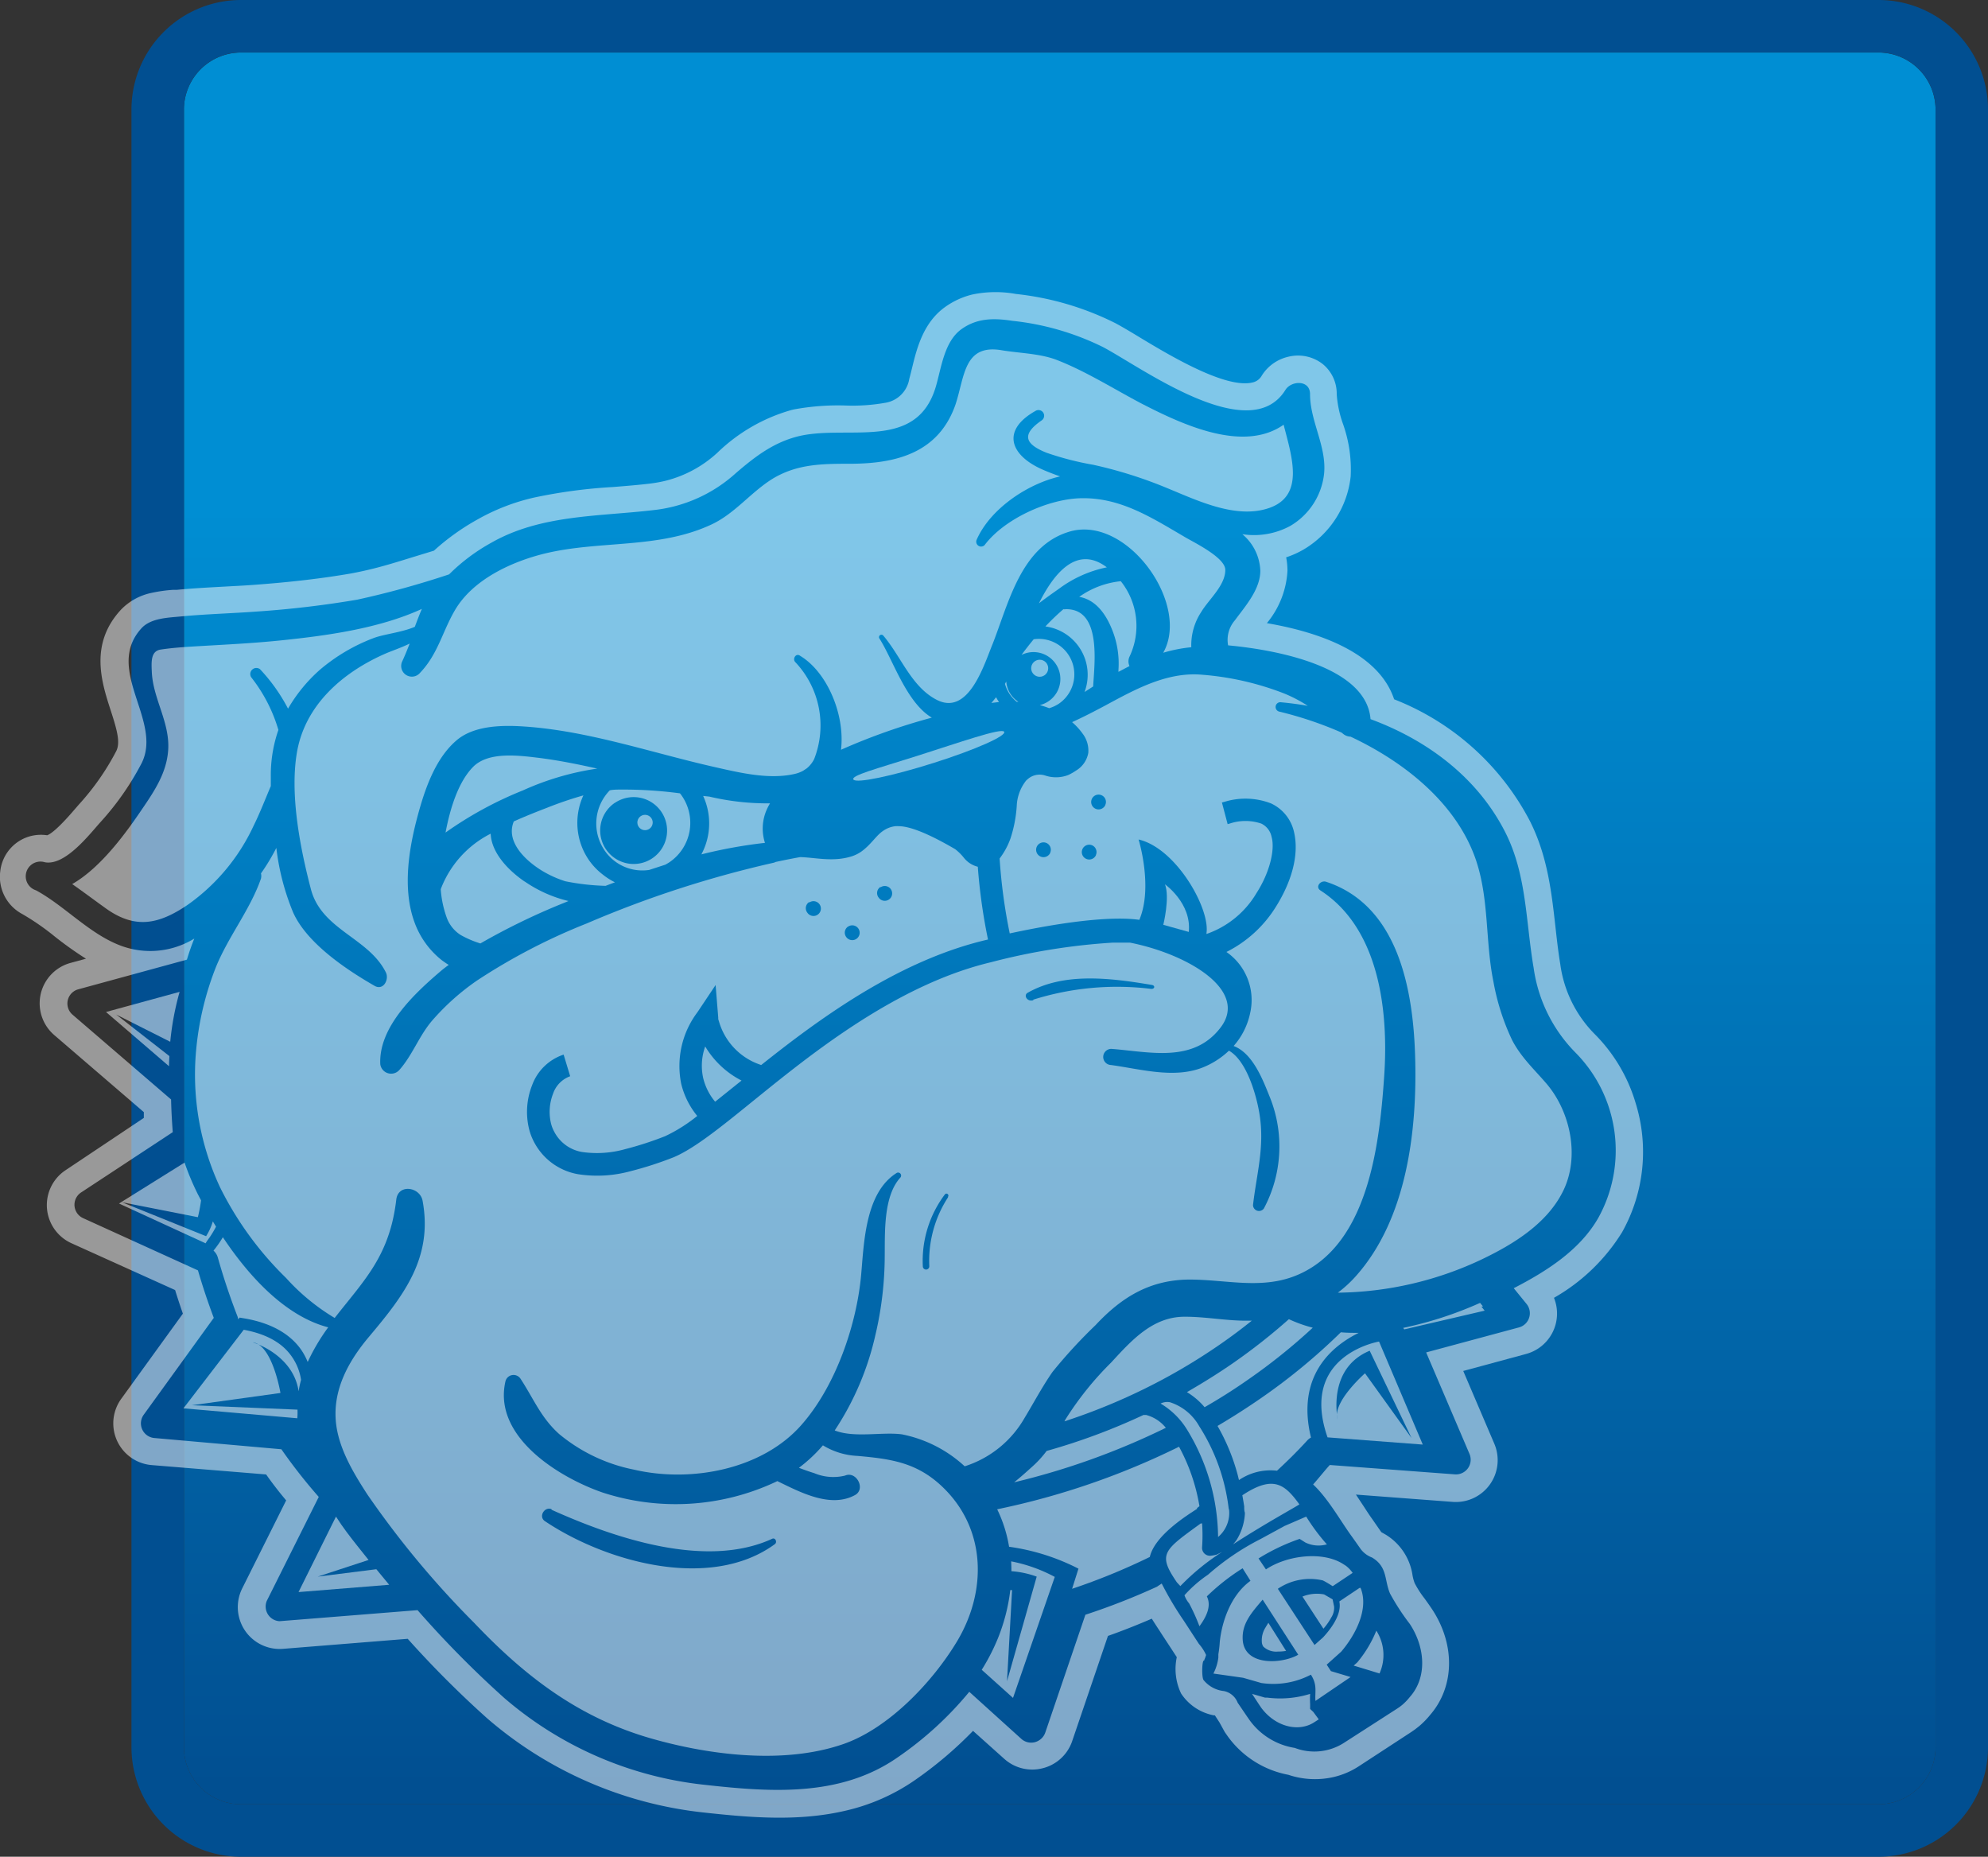 <svg xmlns="http://www.w3.org/2000/svg" xmlns:xlink="http://www.w3.org/1999/xlink" viewBox="0 0 212.3 198.26"><rect x="0" y="0" width="212.3" height="198.26" fill="#333333" stroke="none"/><defs><linearGradient id="a" x1="314.68" y1="407.71" x2="314.68" y2="220.66" gradientUnits="userSpaceOnUse"><stop offset="0.01" stop-color="#014f91"/><stop offset="0.74" stop-color="#008ed3"/></linearGradient></defs><title>blue</title><g style="isolation:isolate"><path d="M402.12,220.67H227.24a6.1,6.1,0,0,0-6.09,6.09V401.63a6.1,6.1,0,0,0,6.09,6.09H402.12a6.1,6.1,0,0,0,6.09-6.09V226.75A6.1,6.1,0,0,0,402.12,220.67Z" transform="translate(-201.51 -215.06)" style="fill:url(#a)"/><path d="M402.12,215.06H227.24a11.7,11.7,0,0,0-11.69,11.69V401.63a11.7,11.7,0,0,0,11.69,11.69H402.12a11.69,11.69,0,0,0,11.69-11.69V226.75A11.69,11.69,0,0,0,402.12,215.06Zm6.09,186.57a6.1,6.1,0,0,1-6.09,6.09H227.24a6.1,6.1,0,0,1-6.09-6.09V226.75a6.1,6.1,0,0,1,6.09-6.09H402.12a6.1,6.1,0,0,1,6.09,6.09V401.63Z" transform="translate(-201.51 -215.06)" style="fill:#014f91"/><g style="opacity:0.5;mix-blend-mode:overlay"><path d="M341.42,397.54l0-.5a10.19,10.19,0,0,1,0-1.11,10.8,10.8,0,0,1-4.58.4h-0.12l-0.12,0-1.38-.4,0.8,1.22,0.17,0.25c1.51,2.05,4,2.65,5.67,1.56l0.48-.31-0.58-.79Z" transform="translate(-201.51 -215.06)" style="fill:#fff"/><path d="M346.47,392.55l-0.06.06-0.07.06-0.27.24,0.76,0.23,2,0.61a4.83,4.83,0,0,0-.34-4.57A12.64,12.64,0,0,1,346.47,392.55Z" transform="translate(-201.51 -215.06)" style="fill:#fff"/><path d="M336.65,388.85a2.54,2.54,0,0,0-.39,1.5,1,1,0,0,0,.16.53,2,2,0,0,0,1.58.53,4.45,4.45,0,0,0,.85-0.07l-1.89-3C336.84,388.54,336.74,388.69,336.65,388.85Z" transform="translate(-201.51 -215.06)" style="fill:#fff"/><path d="M331.44,381.06a3.59,3.59,0,0,1-.66.12,0.84,0.84,0,0,1-.9-0.88,18.29,18.29,0,0,0,0-2.6l-0.1.08a0.33,0.33,0,0,0,0-.08c-4,2.91-4.68,3.27-2.59,6.32l0.37,0.4a24.58,24.58,0,0,1,4.47-3.65Z" transform="translate(-201.51 -215.06)" style="fill:#fff"/><path d="M311.72,371.69c-0.59.53-1.23,1.11-1.91,1.65a77.82,77.82,0,0,0,16.2-5.82,4,4,0,0,0-2.1-1.37h-0.13l-0.16,0a67.17,67.17,0,0,1-10.34,3.84A11.23,11.23,0,0,1,311.72,371.69Z" transform="translate(-201.51 -215.06)" style="fill:#fff"/><path d="M359.88,354.56l-0.31-.38a40.3,40.3,0,0,1-8.21,2.67l0.11,0.16,8.59-2-0.35-.43Z" transform="translate(-201.51 -215.06)" style="fill:#fff"/><path d="M328,355.66c-3.42,0-5.69,2.57-7.84,4.9a33.88,33.88,0,0,0-4.87,6.07l-0.11.2a64.68,64.68,0,0,0,10.58-4.52,63.68,63.68,0,0,0,6.1-3.74q1.73-1.2,3.33-2.49h-0.66C332.37,356.08,330.21,355.65,328,355.66Z" transform="translate(-201.51 -215.06)" style="fill:#fff"/><path d="M338.69,378l-2.57,1.4a26.69,26.69,0,0,0-5.6,3.8A13.6,13.6,0,0,0,328,385.4a2.78,2.78,0,0,0,.5.87,21.23,21.23,0,0,1,1.1,2.44c0.64-.88,1.34-2.09.79-3.19a22.86,22.86,0,0,1,3.82-3l0.84,1.34c-2.17,1.57-3.08,4.5-3.28,6.54a11.82,11.82,0,0,1-.15,1.3l0,0.35a5.15,5.15,0,0,1-.53,1.71l3.17,0.45,1.95,0.56a8.65,8.65,0,0,0,5.29-.89c0.72,1.1.41,1.84,0.49,2.8v0l3.75-2.55-2.1-.63-0.45-.69,1.55-1.39c1.48-1.73,2.91-4.43,2.13-6.64a0.34,0.34,0,0,0-.12-0.19l-0.12.07-2.09,1.4c0.27,1.3-.77,2.79-1.74,3.84l-0.91.81,0,0-3.92-6a6.12,6.12,0,0,1,4.74-.91c0.13,0,1.12.63,1.12,0.63l2.13-1.42a3.48,3.48,0,0,0-.71-0.75L345,382.1l0,0c-2.16-1.43-6-1-8.3.54l-0.79-1.17a21.54,21.54,0,0,1,4.39-2.09l0.6,0.38a3.21,3.21,0,0,0,2.25.22l0.07,0A21.6,21.6,0,0,1,341,377Zm1.46,13.75c-1.74,1-5.77,1.24-5.93-1.61-0.1-1.69.9-2.84,2.13-4.27l0,0Z" transform="translate(-201.51 -215.06)" style="fill:#fff"/><path d="M346.61,357.38c-0.64,0-1.28,0-1.91-.06a64.78,64.78,0,0,1-8.48,7q-2.25,1.56-4.69,3a21.63,21.63,0,0,1,2.16,5.25l0.13,0.53a6,6,0,0,1,4.06-1c1.14-1.05,2.23-2.13,3.25-3.25a1.55,1.55,0,0,1,.38-0.29C339.92,362,343.7,358.81,346.61,357.38Z" transform="translate(-201.51 -215.06)" style="fill:#fff"/><path d="M342.91,385.31a4.09,4.09,0,0,0-2.31.23l2.24,3.43a6.63,6.63,0,0,0,.85-1.22,1.88,1.88,0,0,0,.29-1.14l-0.16-.77-0.89-.52h0Z" transform="translate(-201.51 -215.06)" style="fill:#fff"/><path d="M343.28,368.54l10.17,0.77-4.67-11S340.21,359.73,343.28,368.54Zm4-6.84s-2.9,2.54-3,4.38c0,0.38.09,0.62,0.09,0.62a1.47,1.47,0,0,1-.09-0.62c-0.16-1.49-.19-5.26,3.5-6.79l4.47,9.32Z" transform="translate(-201.51 -215.06)" style="fill:#fff"/><path d="M233.28,365.58L222,365.11l9.46-1.31s-0.69-4.15-2.35-5.18a6.52,6.52,0,0,0-.62-0.23,1.48,1.48,0,0,1,.62.23c1.22,0.51,3.85,2,4.29,5a10.77,10.77,0,0,1,.26-1.22,5.81,5.81,0,0,0-1-2.5c-0.86-1.24-2.38-2.34-5.12-2.85l-6.44,8.39,12.16,1.06C233.29,366.17,233.29,365.88,233.28,365.58Z" transform="translate(-201.51 -215.06)" style="fill:#fff"/><path d="M223.9,347.18a10.73,10.73,0,0,0,.68-1.14l-0.34-.56a6.37,6.37,0,0,1-.72,1.58l-9-3.63,8.12,1.6a15.81,15.81,0,0,0,.34-1.8l-0.3-.57a27.64,27.64,0,0,1-1.46-3.46l-7,4.37,9.25,4.25C223.55,347.66,223.71,347.44,223.9,347.18Z" transform="translate(-201.51 -215.06)" style="fill:#fff"/><path d="M228.59,303.24c0.67-1.35,1.23-2.81,1.84-4.24q0-.5,0-1a14.74,14.74,0,0,1,.81-5,16.65,16.65,0,0,0-2.91-5.63,0.65,0.65,0,0,1,.94-0.86,18.77,18.77,0,0,1,3,4.22,16.66,16.66,0,0,1,3.4-4.15,19.42,19.42,0,0,1,5.64-3.35c1.11-.45,3.1-0.63,4.5-1.24,0.24-.64.48-1.28,0.75-1.91-4.64,2.13-10.35,2.87-14.95,3.35-3.25.34-6.52,0.48-9.78,0.68-1.06.07-2.11,0.15-3.16,0.31s-1,1.27-.95,2.35c0.11,2.88,1.95,5.41,1.75,8.38-0.16,2.42-1.46,4.36-2.79,6.31-1.58,2.33-4.32,6.21-7.46,8,1.2,0.84,2.37,1.72,3.57,2.58,3.14,2.26,5.66,1.74,8.77-.37A21.29,21.29,0,0,0,228.59,303.24Z" transform="translate(-201.51 -215.06)" style="fill:#fff"/><path d="M235.44,383.41l5.43-1.78-1.19-1.49c-0.79-1-1.57-2-2.29-3.14l-4,8.06,9.68-.78-1.37-1.66Z" transform="translate(-201.51 -215.06)" style="fill:#fff"/><path d="M219.6,327.83l-5.68-4.44,5.77,2.91a30.22,30.22,0,0,1,1-5.33l-7.86,2.15,6.73,5.79C219.56,328.55,219.58,328.19,219.6,327.83Z" transform="translate(-201.51 -215.06)" style="fill:#fff"/><path d="M334.37,374.6l-0.19.12c0.07,0.39.14,0.79,0.2,1.19,0,0.25,0,.47.07,0.66v0.18a6,6,0,0,1-.82,2.64l-0.08.13a4.53,4.53,0,0,1-.37.45c3.51-2.28,7.12-4.23,7.09-4.28C338.76,373.62,337.56,372.55,334.37,374.6Z" transform="translate(-201.51 -215.06)" style="fill:#fff"/><path d="M331.59,379.18a3.36,3.36,0,0,0,1.19-2.51c0-.2,0-0.38-0.06-0.54a20.81,20.81,0,0,0-3.15-8.79,5.51,5.51,0,0,0-3.12-2.55,1.59,1.59,0,0,0-1,.14,8.22,8.22,0,0,1,2.73,2.63A22.31,22.31,0,0,1,331.59,379.18Z" transform="translate(-201.51 -215.06)" style="fill:#fff"/><path d="M341.7,356.83a14.73,14.73,0,0,1-2.55-.91,63,63,0,0,1-5.89,4.64c-1.61,1.12-3.29,2.16-5,3.15a7.51,7.51,0,0,1,1.89,1.61q2.46-1.41,4.72-3A62.52,62.52,0,0,0,341.7,356.83Z" transform="translate(-201.51 -215.06)" style="fill:#fff"/><path d="M329.34,376.09l0.26-.2a20.15,20.15,0,0,0-2.18-6.35A80.84,80.84,0,0,1,308,376.22a14.49,14.49,0,0,1,1.27,4,23.19,23.19,0,0,1,7.41,2.34L316,384.71a68.35,68.35,0,0,0,8.3-3.4c0.52-2.3,4-4.46,5.05-5.14C329.35,376.14,329.34,376.11,329.34,376.09Z" transform="translate(-201.51 -215.06)" style="fill:#fff"/><path d="M309.52,382.83a10,10,0,0,1,2.7.58l-3.17,11.17,0.54-9.73H309.4a20,20,0,0,1-1.34,5.19,22,22,0,0,1-1.71,3.32l3.34,3,4.46-12.92a16.44,16.44,0,0,0-4.66-1.66C309.51,382.15,309.52,382.49,309.52,382.83Z" transform="translate(-201.51 -215.06)" style="fill:#fff"/><path d="M224.77,349.33c0.59,2.1,1.29,4.2,2.1,6.29a1.53,1.53,0,0,1,.08.32l0.15-.19,0.35,0.06c3.18,0.51,5.14,1.81,6.24,3.4a7,7,0,0,1,.68,1.28,21.44,21.44,0,0,1,2.19-3.7c-4.55-1.18-8.44-5.4-11.25-9.62a11.79,11.79,0,0,1-1,1.43A1.57,1.57,0,0,1,224.77,349.33Z" transform="translate(-201.51 -215.06)" style="fill:#fff"/><path d="M314.63,290.17a3.79,3.79,0,0,0-2.73-6.85c-0.47.57-.91,1.13-1.3,1.67a2.87,2.87,0,1,1,1.95,5.36,9.19,9.19,0,0,1,1,.33A3.77,3.77,0,0,0,314.63,290.17Z" transform="translate(-201.51 -215.06)" style="fill:#fff"/><path d="M308.18,290c-0.11-.16-0.21-0.32-0.3-0.49-0.16.21-.33,0.41-0.5,0.61l0.82-.1Z" transform="translate(-201.51 -215.06)" style="fill:#fff"/><path d="M283.2,305.06a5,5,0,0,1,.16-3.48,6.08,6.08,0,0,1,.38-0.74,27,27,0,0,1-6.48-.72l-0.66-.07a7,7,0,0,1-.19,6.24A51.62,51.62,0,0,1,283.2,305.06Z" transform="translate(-201.51 -215.06)" style="fill:#fff"/><path d="M248.58,310a0.41,0.41,0,0,1,0,.06,11.26,11.26,0,0,0,.61,2.91,3.69,3.69,0,0,0,1.52,1.93,10.77,10.77,0,0,0,2.1.9,71.65,71.65,0,0,1,9-4.36l0.41-.17a13.93,13.93,0,0,1-4.64-2.06l0,0-0.09-.05c-1.78-1.23-3.5-3.08-3.58-5.08A11,11,0,0,0,248.58,310Z" transform="translate(-201.51 -215.06)" style="fill:#fff"/><path d="M308.83,288.08a3.7,3.7,0,0,0,1.26,1.92h0.18a2.83,2.83,0,0,1-1.3-2.17Z" transform="translate(-201.51 -215.06)" style="fill:#fff"/><circle cx="312.53" cy="286.44" r="0.91" transform="translate(-309.02 14.07) rotate(-34.74)" style="fill:#fff"/><path d="M319.71,275.64c-3.29-2.49-5.76.85-7.25,3.84,0.87-.67,1.67-1.22,2.19-1.59A12.8,12.8,0,0,1,319.71,275.64Z" transform="translate(-201.51 -215.06)" style="fill:#fff"/><path d="M299.46,295.77c-4.44,1.41-7.11,2.1-6.81,2.53s4.13-.37,8.58-1.78,7.81-2.9,7.51-3.33S303.9,294.36,299.46,295.77Z" transform="translate(-201.51 -215.06)" style="fill:#fff"/><path d="M328.46,314.57c0.32-3.06-2.54-5.08-2.54-5.08,0.54,1.4-.18,4.32-0.18,4.32Z" transform="translate(-201.51 -215.06)" style="fill:#fff"/><path d="M276.61,330.2a6.21,6.21,0,0,0,1.27,2.5l2.82-2.26a9.62,9.62,0,0,1-3.88-3.64A6.07,6.07,0,0,0,276.61,330.2Z" transform="translate(-201.51 -215.06)" style="fill:#fff"/><path d="M270.84,307.95l1.72-.56a5.17,5.17,0,0,0,.48-0.29,5.08,5.08,0,0,0,1.28-7.07c-0.06-.09-0.13-0.18-0.2-0.26a45.66,45.66,0,0,0-6.31-.4c-0.4,0-.79,0-1.18.08a5.08,5.08,0,0,0-.54,6.44A4.87,4.87,0,0,0,270.84,307.95Zm-3.68-7.15a3.57,3.57,0,1,1-.9,5A3.57,3.57,0,0,1,267.16,300.79Z" transform="translate(-201.51 -215.06)" style="fill:#fff"/><path d="M266.18,309.65l1-.38a6.94,6.94,0,0,1-1.29-.82,6.86,6.86,0,0,1-1.48-1.54,7,7,0,0,1-.6-6.92,39.75,39.75,0,0,0-3.85,1.31c-1.17.45-2.38,0.93-3.58,1.47-0.83,2,.92,3.94,2.89,5.19a11.51,11.51,0,0,0,2.61,1.2A25,25,0,0,0,266.18,309.65Z" transform="translate(-201.51 -215.06)" style="fill:#fff"/><circle cx="270.39" cy="302.87" r="0.82" transform="translate(-325.85 -7.18) rotate(-34.71)" style="fill:#fff"/><path d="M265.29,297.13c-2.13-.48-4.27-0.91-6.43-1.17s-5.26-.62-6.84,1-2.44,4.42-2.93,7a39.84,39.84,0,0,1,8.26-4.5A29.47,29.47,0,0,1,265.29,297.13Z" transform="translate(-201.51 -215.06)" style="fill:#fff"/><path d="M363,326.14a24.61,24.61,0,0,1-2-6.23c-0.88-4.29-.45-8.72-1.84-12.92-2-6-7.48-10.48-13.42-13.27a1.32,1.32,0,0,1-.82-0.32l-0.15-.12a39.89,39.89,0,0,0-6.62-2.23,0.49,0.49,0,0,1,.18-1c0.95,0.09,1.89.21,2.84,0.38a15,15,0,0,0-2.52-1.32,30.69,30.69,0,0,0-8.72-2c-3.77-.35-7.19,1.56-10.4,3.29-1.18.63-2.34,1.23-3.53,1.77a6.94,6.94,0,0,1,1.12,1.22,3,3,0,0,1,.61,2.06,2.76,2.76,0,0,1-1.29,1.88,5.94,5.94,0,0,1-.84.48,3.62,3.62,0,0,1-2.44.07,1.92,1.92,0,0,0-1.7.22,2.94,2.94,0,0,0-.37.31,4.66,4.66,0,0,0-1,2.7,14,14,0,0,1-.67,3.48,7.9,7.9,0,0,1-1.16,2.14,58.35,58.35,0,0,0,1.08,8c8.36-1.8,12.25-1.68,13.84-1.45,1.49-3.52-.08-8.58-0.08-8.58,4,0.92,7.65,7.37,7.25,10a0.42,0.42,0,0,1,0,.09,10,10,0,0,0,5.35-4.38c1.38-2.14,2-4.62,1.6-6A2,2,0,0,0,336.2,303a5.27,5.27,0,0,0-3.37,0l-0.22.06L332,300.75l0.3-.08a7.57,7.57,0,0,1,4.95.18,4.42,4.42,0,0,1,2.46,3.1c0.56,2.46-.32,5.33-1.92,7.89a13.1,13.1,0,0,1-5.31,4.87,6.24,6.24,0,0,1,2.54,6.5,7.67,7.67,0,0,1-1.77,3.54c2.09,0.79,3.16,3.71,3.91,5.57a14.07,14.07,0,0,1-.68,11.78,0.64,0.64,0,0,1-1.16-.37c0.39-3.36,1.24-6.16.71-9.6-0.29-1.92-1.33-5.78-3.28-6.88a8.75,8.75,0,0,1-2.79,1.79c-3.08,1.23-6.69.16-9.82-.26a0.86,0.86,0,0,1,.09-1.72c4.07,0.32,8.67,1.52,11.58-2.22,3.15-4-3.42-7.9-9.64-9.13-0.45,0-1,0-1.78,0a67.57,67.57,0,0,0-13.07,2.1c-7.47,1.78-14.47,6.32-20.28,10.76s-10.34,8.69-13.59,10.06a37.94,37.94,0,0,1-4.61,1.49,13.45,13.45,0,0,1-5.6.32,6.57,6.57,0,0,1-4.69-3.42,6.15,6.15,0,0,1-.56-1.49,7.73,7.73,0,0,1,.34-4.58,5.38,5.38,0,0,1,3.37-3.28h0l0.7,2.31a3,3,0,0,0-1.83,1.87,5.33,5.33,0,0,0-.23,3.12,3.66,3.66,0,0,0,.34.9,4.11,4.11,0,0,0,3,2.2,11.13,11.13,0,0,0,4.57-.3,35.54,35.54,0,0,0,4.29-1.39,16.83,16.83,0,0,0,3.43-2.16,8.61,8.61,0,0,1-1.71-3.42,9.54,9.54,0,0,1,1.74-7.67l1.93-2.89,0.28,3.46v0.06c0,0.06,0,.17.06,0.3a6.89,6.89,0,0,0,4.53,4.72c0.88-.7,1.8-1.42,2.74-2.14,5.92-4.51,13.15-9.26,21.18-11.19l0.3-.07a60.16,60.16,0,0,1-1.09-7.77,2.74,2.74,0,0,1-1.48-.95,5.48,5.48,0,0,0-.94-0.93c-1.48-.86-4.3-2.43-6-2.45v0a2.37,2.37,0,0,0-.39,0,2.86,2.86,0,0,0-1.29.49c-0.77.51-1.29,1.47-2.34,2.22a3.85,3.85,0,0,1-1,.5c-2,.64-3.83.14-5.53,0.09-0.88.16-1.75,0.33-2.62,0.52l-0.16.07,0,0a114.2,114.2,0,0,0-20,6.49,64.46,64.46,0,0,0-11.73,6.1,25.42,25.42,0,0,0-4.73,4.21c-1.45,1.65-2.15,3.77-3.6,5.38a1.17,1.17,0,0,1-2-.65c-0.19-4,3.71-7.61,6.52-10,0.25-.21.52-0.41,0.79-0.61-0.17-.1-0.33-0.21-0.49-0.32l-0.25-.18h0a9.13,9.13,0,0,1-2.93-4.09c-1.29-3.57-.59-7.84.37-11.39,0.76-2.8,1.85-6,4.07-7.94,1.86-1.65,4.9-1.69,7.22-1.54,6.92,0.45,13.69,2.82,20.43,4.34,2.66,0.6,5.75,1.35,8.48.74a3.57,3.57,0,0,0,.93-0.34l0.41-.27a3,3,0,0,0,.79-1,9.84,9.84,0,0,0-2-10.32c-0.35-.31,0-1,0.46-0.72l0.09,0.06h0c2.87,1.76,4.76,6.31,4.31,10a66.39,66.39,0,0,1,9.7-3.43c-2.74-1.63-4.15-6.22-5.62-8.49a0.26,0.26,0,0,1,.42-0.29c1.9,2.21,3,5.47,5.71,6.87,3.44,1.78,5.09-3.81,6-6,1.7-4.34,3-10.31,8.05-11.91,6.17-2,13.12,7.66,10.15,12.89a15.91,15.91,0,0,1,3-.59,6.44,6.44,0,0,1,1.07-3.78c0.8-1.33,2.57-2.82,2.56-4.48,0-1.35-3.5-3-4.41-3.56-3.51-2.05-6.8-4.18-11-4.09-3.47.07-8.18,2.19-10.29,5a0.52,0.52,0,0,1-.86-0.55c1.46-3.34,5.47-6,8.92-6.78h0c-0.59-.21-1.18-0.43-1.76-0.68-3.55-1.51-4.6-4.2-.89-6.3a0.6,0.6,0,0,1,.68,1c-2.24,1.54-1.73,2.55.51,3.45a31.71,31.71,0,0,0,5,1.29,46.63,46.63,0,0,1,7.87,2.48c3.25,1.33,7.41,3.37,10.95,2.12,3.78-1.34,2.38-5.48,1.51-8.88-4.28,3-10.69.05-15.12-2.23-3-1.57-6-3.49-9.17-4.71-1.75-.66-3.92-0.7-5.76-1-4.13-.74-4,2.82-5,5.81-1.79,5.09-6.23,6.28-11.16,6.3-3,0-5.69,0-8.33,1.58-2.42,1.49-4.13,3.85-6.77,5-5.55,2.51-11.76,1.6-17.57,3-3.56.87-7.7,2.77-9.62,6.06-1.35,2.31-1.81,4.68-3.72,6.68a1.14,1.14,0,0,1-1.91-1.21c0.29-.62.55-1.27,0.8-1.91-0.9.44-1.86,0.76-2.54,1.05-4.6,2-8.69,5.52-9.52,10.69-0.73,4.49.37,10.12,1.51,14.48s6.14,5.17,8,8.88c0.39,0.76-.26,2-1.21,1.44-3-1.72-7.23-4.55-8.69-7.84a25.89,25.89,0,0,1-1.79-6.88l-0.13.25a22,22,0,0,1-1.51,2.47,1.16,1.16,0,0,1,0,.55c-1.13,3.29-3.51,6.22-4.83,9.5a32,32,0,0,0-2.1,8.88A28.41,28.41,0,0,0,225,341.82a35.56,35.56,0,0,0,7.06,9.7,22.64,22.64,0,0,0,5.19,4.27l0.52-.66c2.54-3.18,4.61-5.47,5.62-9.52a20.57,20.57,0,0,0,.44-2.47c0.21-1.71,2.54-1.34,2.81.14,1.12,6.08-2,10.09-5.7,14.49-2.18,2.58-3.85,5.58-3.57,9,0.23,2.83,1.85,5.52,3.36,7.85a98.36,98.36,0,0,0,11.4,13.71c5.52,5.81,11.28,10.21,19.09,12.41,6.24,1.76,14.05,2.71,20.29.57,4.9-1.67,9.62-6.68,12.21-11,3.25-5.44,3.11-12.16-1.72-16.63-2.7-2.5-5.48-2.85-8.92-3.16a7.73,7.73,0,0,1-3.69-1.13,16.19,16.19,0,0,1-2.56,2.4c0.54,0.21,1.08.4,1.63,0.57a5.24,5.24,0,0,0,3.3.26c1.21-.52,2.23,1.44,1.06,2.08-2.61,1.43-5.83-.29-8.3-1.49l-0.16.08a25.19,25.19,0,0,1-18.47,1.15c-4.63-1.59-11.74-5.93-10.41-11.85a0.89,0.89,0,0,1,1.59-.35c1.41,2.13,2.19,4.19,4.16,5.95a18,18,0,0,0,8,3.8c6.07,1.41,13.71,0,17.91-4.83,3.62-4.13,5.87-10.66,6.34-16.06,0.3-3.44.46-8.68,3.75-10.77a0.32,0.32,0,0,1,.43.47c-1.83,2-1.64,5.91-1.67,8.43a37.08,37.08,0,0,1-1,8.4,30.54,30.54,0,0,1-4.34,10.17c2.09,0.83,5.07.13,7.19,0.42a13.84,13.84,0,0,1,6.69,3.41,11.31,11.31,0,0,0,6.38-5.14c1-1.65,1.9-3.36,3-4.94a53.94,53.94,0,0,1,4.6-5c2.8-3,5.81-4.83,10-4.86,4.39,0,8.46,1.32,12.59-1,6.68-3.73,7.76-13.87,8.23-20.74s-0.49-15.73-6.81-19.81c-0.58-.37,0-1.11.59-0.93,7.7,2.51,9.3,11.48,9.52,18.56,0.25,7.94-.86,17.44-6.34,23.57a13,13,0,0,1-1.91,1.75,36.79,36.79,0,0,0,15.4-3.57c3.38-1.62,6.95-3.82,8.65-7.27,1.79-3.62.82-8.34-1.66-11.35C365.46,329.34,364,328.05,363,326.14Zm-49.34-20a0.79,0.79,0,1,1-.36-1.05A0.79,0.79,0,0,1,313.67,306.09Zm4.88,0.25a0.79,0.79,0,1,1-.36-1.05A0.79,0.79,0,0,1,318.55,306.34Zm1-5.35a0.79,0.79,0,1,1-.36-1.05A0.78,0.78,0,0,1,319.55,301Zm-24,8.77a0.79,0.79,0,1,1-.2,1.09A0.78,0.78,0,0,1,295.54,309.76Zm-3.47,4.2a0.79,0.79,0,1,1-.2,1.09A0.78,0.78,0,0,1,292.07,314Zm-4.14-2.58a0.79,0.79,0,1,1-.2,1.09A0.78,0.78,0,0,1,287.92,311.38Zm-27.52,64.84c6.66,3,16.48,6.36,23.56,3.1,0.34-.16.57,0.36,0.29,0.57-6.91,5.05-18.11,1.89-24.6-2.48C259,376.94,259.7,375.9,260.41,376.21Zm42.34-33.36a12.44,12.44,0,0,0-2,7.34,0.34,0.34,0,0,1-.69.05,11.79,11.79,0,0,1,2.33-7.67C302.59,342.35,302.9,342.63,302.75,342.85Zm9.11-21.05c-0.65.21-1.08-.52-0.61-0.79,3.77-2.14,8.5-1.65,13.26-.84,0.41,0.07.3,0.46-.08,0.42A29.84,29.84,0,0,0,311.86,321.8Z" transform="translate(-201.51 -215.06)" style="fill:#fff"/><path d="M321.2,277.12a9.31,9.31,0,0,0-4.44,1.67c1.75,0.31,2.87,1.81,3.58,3.68a9.65,9.65,0,0,1,.61,4.13c0,0.07,0,.13,0,0.2l1.18-.62a1.18,1.18,0,0,1,0-1A7.65,7.65,0,0,0,321.2,277.12Z" transform="translate(-201.51 -215.06)" style="fill:#fff"/><path d="M318.25,288.36v0c0.12-2.38.95-8.33-2.94-8.25a0.61,0.61,0,0,1-.24,0,24.84,24.84,0,0,0-1.92,1.84,5.21,5.21,0,0,1,4.18,7Z" transform="translate(-201.51 -215.06)" style="fill:#fff"/><path d="M376.17,332.81a17.39,17.39,0,0,0-4.34-7.31,13.07,13.07,0,0,1-3.7-7.51c-0.21-1.28-.36-2.57-0.51-3.94-0.42-3.73-.85-7.59-2.73-11.32a27.74,27.74,0,0,0-14.5-13c-1.66-5-8.09-7.19-13.59-8.13A9.57,9.57,0,0,0,339,276a7.69,7.69,0,0,0-.14-1.43,9.68,9.68,0,0,0,1.89-.85,10.35,10.35,0,0,0,5-7.79,14.53,14.53,0,0,0-.84-5.66,11.76,11.76,0,0,1-.65-3.11,4.07,4.07,0,0,0-1.51-3.24,4.29,4.29,0,0,0-3.69-.76,4.53,4.53,0,0,0-2.8,2,1.48,1.48,0,0,1-1,.74c-2.88.69-8.86-2.9-12.06-4.83-1-.61-1.88-1.13-2.61-1.52a31.05,31.05,0,0,0-10.58-3.1,12.17,12.17,0,0,0-4.63.05,8.37,8.37,0,0,0-2.91,1.32c-2.38,1.68-3.06,4.48-3.56,6.53-0.1.41-.2,0.81-0.3,1.18a3.09,3.09,0,0,1-2.56,2.54,20.05,20.05,0,0,1-4.27.29,25.85,25.85,0,0,0-5.5.42l-0.25.06a18.64,18.64,0,0,0-7.91,4.56,12.73,12.73,0,0,1-5.55,3,14.67,14.67,0,0,1-1.68.3c-1.26.15-2.52,0.25-3.87,0.36a55.68,55.68,0,0,0-8.48,1.13,22.31,22.31,0,0,0-6.06,2.35,24.81,24.81,0,0,0-4.63,3.32l-2.19.67c-1.65.51-3.21,1-4.8,1.37-0.63.15-1.22,0.27-1.79,0.38-3.09.54-6.51,0.94-10.45,1.23-1.07.08-2.14,0.13-3.21,0.19-1.64.09-3.34,0.18-5,.34l-0.39,0a15.62,15.62,0,0,0-2.34.33,6.31,6.31,0,0,0-3.24,1.78c-3.41,3.67-2.08,7.77-1.11,10.76,0.68,2.09,1.05,3.42.6,4.34a26.79,26.79,0,0,1-4,5.72l-0.46.53c-0.53.62-2.12,2.45-2.92,2.75a4.48,4.48,0,0,0-1.7.07,4.37,4.37,0,0,0-3.31,3.76,4.5,4.5,0,0,0,2.35,4.58,26.44,26.44,0,0,1,3.43,2.37,38,38,0,0,0,3.37,2.4l-1.65.45a4.47,4.47,0,0,0-1.74,7.7l9.57,8.23q0,0.31,0,.62L208.53,340a4.47,4.47,0,0,0,.61,7.81l11.07,5c0.26,0.84.54,1.69,0.83,2.52l-6.58,9.09a4.47,4.47,0,0,0,3.25,7.08l12.22,1q1,1.42,2.14,2.77l-4.69,9.39a4.47,4.47,0,0,0,4.36,6.46l13.31-1.07a108.34,108.34,0,0,0,8.53,8.53,42.22,42.22,0,0,0,22.93,10c5.24,0.58,10.36,1,15.39-.2a21.33,21.33,0,0,0,7.3-3.23,41.8,41.8,0,0,0,6.22-5.27l3.35,3a4.47,4.47,0,0,0,4.05,1,4.41,4.41,0,0,0,1.5-.67,4.46,4.46,0,0,0,1.69-2.24l3.82-11.23c1.59-.56,3.15-1.18,4.68-1.84,0.29,0.47.59,0.92,0.87,1.35l0.25,0.39,0.8,1.22,0.75,1.15a6.06,6.06,0,0,0,.46,3.88,5.39,5.39,0,0,0,3.48,2.33l0.13,0,0.06,0.1,0.43,0.66L332.3,400l0.32,0.46a10.34,10.34,0,0,0,6.47,4.11,8.91,8.91,0,0,0,4.88.23,8.41,8.41,0,0,0,2.65-1.14l5.62-3.67,0.4-.28,0.42-.33a9,9,0,0,0,1.19-1.22c2.59-3,2.68-7.48.21-11.24-0.25-.38-0.53-0.77-0.81-1.16a10.63,10.63,0,0,1-1.07-1.66,4.84,4.84,0,0,1-.22-0.8,6.11,6.11,0,0,0-2.85-4.36l-0.49-.28-0.48-.69-0.47-.68c-0.29-.4-0.59-0.86-0.9-1.34l-0.86-1.3,10.33,0.78a4.47,4.47,0,0,0,4.45-6.21l-3.32-7.77,6.69-1.81a4.47,4.47,0,0,0,3-6,20.42,20.42,0,0,0,7.27-7A17.55,17.55,0,0,0,376.17,332.81Zm-13,19.81,1.36,1.67a1.57,1.57,0,0,1-.81,2.51l-9.91,2.67,4.63,10.84a1.57,1.57,0,0,1-1.56,2.18l-13.36-1c-0.43.46-1.21,1.44-1.78,2.08,1.58,1.48,2.88,3.81,4,5.37,0.37,0.51.71,1,1.09,1.54a2.72,2.72,0,0,0,1.2.89c1.68,1,1.3,2.42,1.93,3.86a24.66,24.66,0,0,0,2.11,3.24c1.65,2.51,1.86,5.7,0,7.79a6,6,0,0,1-.84.87l-0.26.2-0.25.17L345,401.18a5.85,5.85,0,0,1-5.22.52,7.36,7.36,0,0,1-4.85-3l-0.25-.36-1-1.47a2,2,0,0,0-1.46-1.24,3.23,3.23,0,0,1-2.19-1.19c-0.21-.34-0.16-2.26.08-2.05l0-.08a2.43,2.43,0,0,0,.12-0.29l0.08-.24a4.9,4.9,0,0,0-.77-1.19l-1.59-2.44a35.46,35.46,0,0,1-2.38-4c-0.16.11-.33,0.21-0.49,0.33a72.5,72.5,0,0,1-7.66,3l-4.28,12.57a1.58,1.58,0,0,1-.59.79h0a1.57,1.57,0,0,1-2-.13l-5.53-5a36.9,36.9,0,0,1-7.65,7c-6.14,4.28-13.63,3.71-20.7,2.92a39.1,39.1,0,0,1-21.32-9.27,108.88,108.88,0,0,1-9.25-9.37l-14.75,1.18A1.57,1.57,0,0,1,230,386l5.55-11.1a57.44,57.44,0,0,1-3.93-5l-0.06-.09L218,368.61a1.57,1.57,0,0,1-1.14-2.49l7.48-10.34q-0.95-2.53-1.69-5.07l-12.27-5.58a1.57,1.57,0,0,1-.21-2.74l9.79-6.44q-0.14-1.78-.18-3.49l-10.53-9.06a1.57,1.57,0,0,1,.61-2.7l11.61-3.17c0.24-.79.5-1.54,0.79-2.25a9,9,0,0,1-7.9.74c-3.32-1.26-5.93-4.22-9-5.89a1.57,1.57,0,0,1,.94-3c2.14,0.4,4.68-2.87,5.89-4.23a29.59,29.59,0,0,0,4.45-6.36c2.26-4.54-4.06-10,0-14.42,1-1.06,2.79-1.1,4.12-1.23,2.72-.26,5.45-0.33,8.17-0.53a107.31,107.31,0,0,0,10.74-1.27,95.8,95.8,0,0,0,9.8-2.7A20.24,20.24,0,0,1,254,273c5.27-3,11.45-2.78,17.29-3.47a15.56,15.56,0,0,0,8.78-3.93c2.1-1.81,4.13-3.37,6.89-4,5.26-1.16,12.46,1.62,14.49-5.26,0.59-2,.89-4.83,2.76-6.15,1.68-1.19,3.47-1.17,5.43-.87a28.53,28.53,0,0,1,9.66,2.8c4.11,2.17,15.69,10.73,19.49,4.56,0.64-1,2.63-1.07,2.62.47,0,2.89,1.79,5.59,1.5,8.49a7.38,7.38,0,0,1-3.6,5.57,8.11,8.11,0,0,1-5.13.89A5.34,5.34,0,0,1,336.1,276c0,2-1.61,3.79-2.71,5.29a3.19,3.19,0,0,0-.73,2.68c4.9,0.45,14.76,2.19,15.21,7.88,6.06,2.23,11.45,6.24,14.42,12.14,2.27,4.51,2.16,9.55,3,14.43a16,16,0,0,0,4.48,9.05,14.85,14.85,0,0,1,2.42,17.64C370.21,348.58,366.6,350.84,363.15,352.62Z" transform="translate(-201.51 -215.06)" style="fill:#fff"/></g></g></svg>